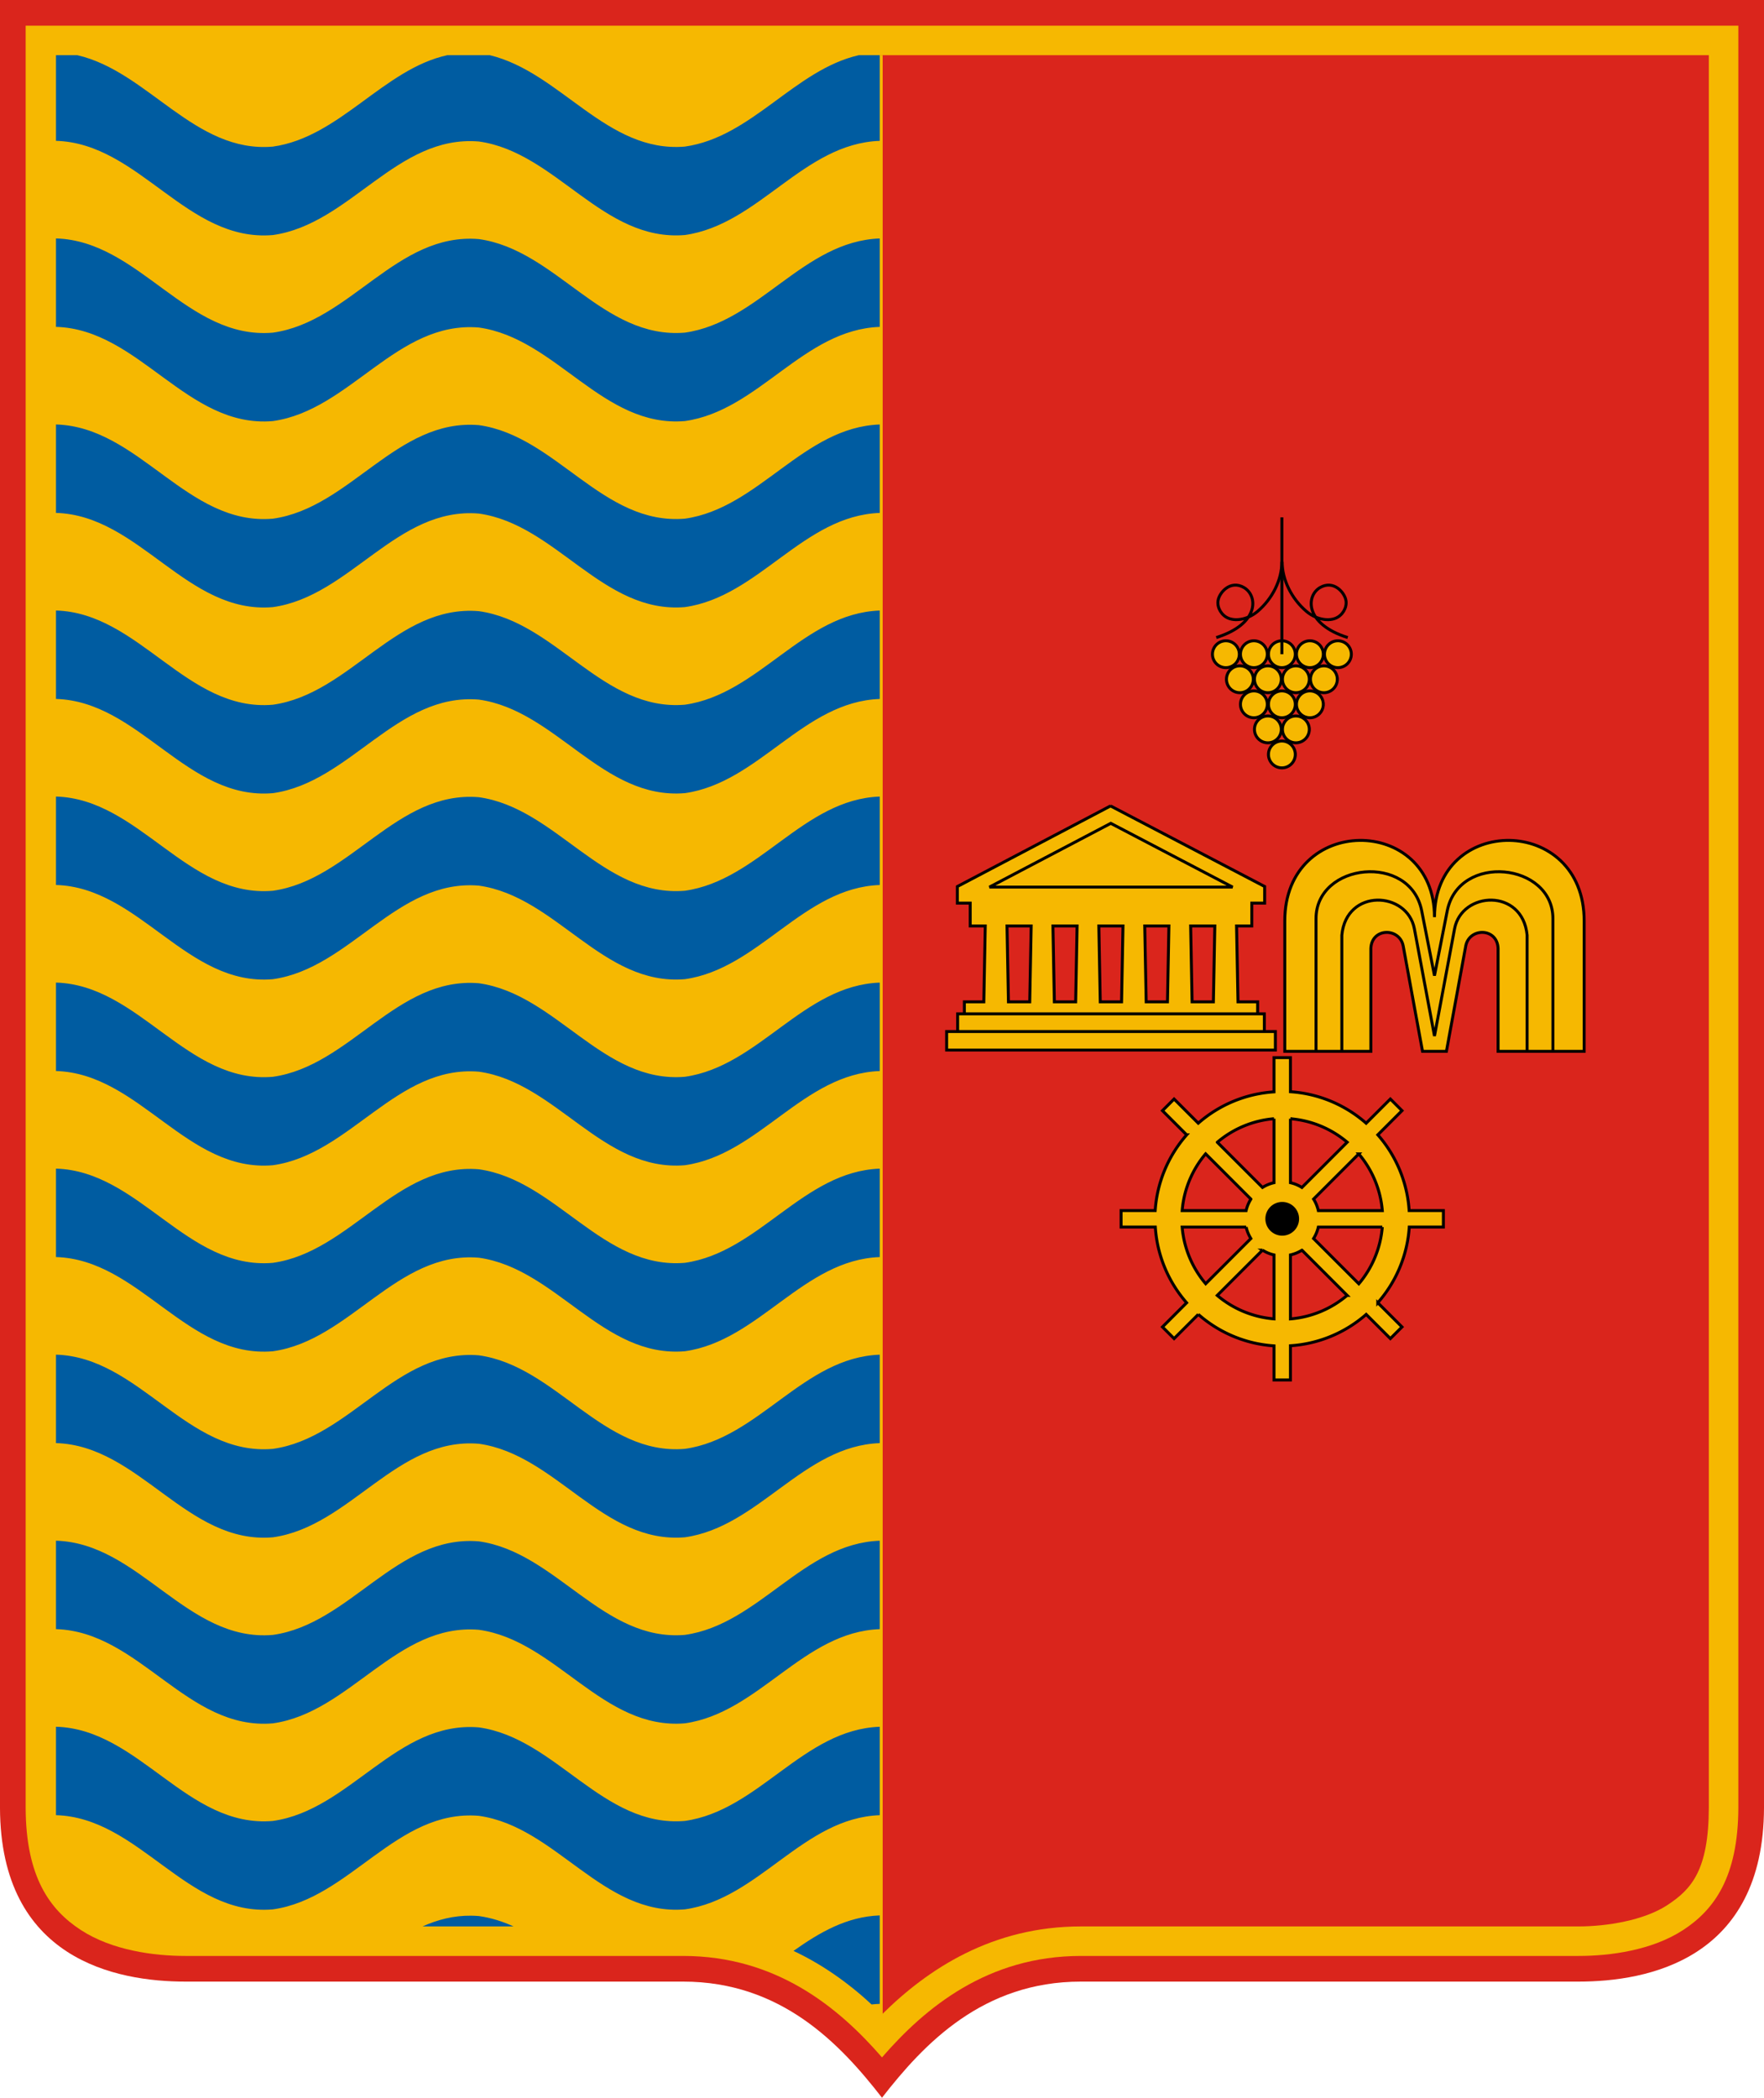 <?xml version="1.0" encoding="UTF-8" standalone="no"?>
<!-- Created with Inkscape (http://www.inkscape.org/) -->

<svg
   xmlns:dc="http://purl.org/dc/elements/1.1/"
   xmlns:cc="http://creativecommons.org/ns#"
   xmlns:rdf="http://www.w3.org/1999/02/22-rdf-syntax-ns#"
   xmlns:svg="http://www.w3.org/2000/svg"
   xmlns="http://www.w3.org/2000/svg"
   xmlns:sodipodi="http://sodipodi.sourceforge.net/DTD/sodipodi-0.dtd"
   xmlns:inkscape="http://www.inkscape.org/namespaces/inkscape"
   width="598.488"
   height="711.635"
   id="svg2"
   version="1.1"
   inkscape:version="0.91 r13725"
   sodipodi:docname="HUN Balatonfüred Címer.svg">
  <sodipodi:namedview
     inkscape:snap-to-guides="true"
     id="base"
     pagecolor="#ffffff"
     bordercolor="#666666"
     borderopacity="1.0"
     inkscape:pageopacity="0.0"
     inkscape:pageshadow="2"
     inkscape:zoom="0.75656348"
     inkscape:cx="326.97631"
     inkscape:cy="352.35937"
     inkscape:document-units="px"
     inkscape:current-layer="layer2"
     showgrid="false"
     inkscape:window-width="1280"
     inkscape:window-height="972"
     inkscape:window-x="-8"
     inkscape:window-y="-8"
     inkscape:window-maximized="1"
     showguides="true"
     inkscape:guide-bbox="true"
     inkscape:snap-object-midpoints="true"
     inkscape:snap-center="true"
     inkscape:object-nodes="true"
     inkscape:snap-global="false"
     fit-margin-top="0"
     fit-margin-left="0"
     fit-margin-right="0"
     fit-margin-bottom="0"
     showborder="true"
     inkscape:object-paths="true">
    <sodipodi:guide
       id="guide2983"
       position="298.474,-42.454"
       orientation="1,0" />
    <sodipodi:guide
       id="guide4156"
       orientation="1,0"
       position="-2942.383,-177.23" />
    <sodipodi:guide
       id="guide4196"
       orientation="1,0"
       position="918.587,154.008" />
  </sodipodi:namedview>
  <defs
     id="defs4">
    <inkscape:path-effect
       is_visible="true"
       id="path-effect4996"
       effect="spiro" />
    <inkscape:path-effect
       is_visible="true"
       id="path-effect4980"
       effect="spiro" />
  </defs>
  <g
     transform="translate(-3373.07,-915.884)"
     inkscape:label="RASZTER"
     id="layer2"
     inkscape:groupmode="layer">
    <path
       inkscape:connector-curvature="0"
       style="fill:none;fill-opacity:1;stroke:#000000;stroke-width:1;stroke-linecap:butt;stroke-linejoin:miter;stroke-opacity:1"
       d="m 467.833,633.021 0,-100 35.059,-52.203 40.677,-19.046 19.913,-34.929 -19.913,34.929 -40.677,19.046 7.265,-48.727 -8.454,-41.091 8.454,41.091 -7.265,48.727 -35.059,52.203 -39.684,-54.656 -4.443,-45.457 4.443,45.457 39.684,54.656 0,100"
       id="path5097" />
  </g>
  <g
     transform="translate(-3373.07,-915.884)"
     id="layer1"
     inkscape:groupmode="layer"
     inkscape:label="1. réteg">
    <path
       inkscape:connector-curvature="0"
       id="path4154"
       d="m 430.691,2077.615 0,721.995"
       style="color:#000000;display:inline;overflow:visible;visibility:visible;fill:none;fill-rule:evenodd;stroke:#ff00ff;stroke-width:1px;stroke-linecap:butt;stroke-linejoin:miter;stroke-miterlimit:4;stroke-dasharray:none;stroke-dashoffset:0;stroke-opacity:1;marker:none;enable-background:accumulate" />
    <path
       style="opacity:1;fill:none;fill-opacity:1;stroke:#ff00ff;stroke-width:2;stroke-linecap:square;stroke-linejoin:miter;stroke-miterlimit:4;stroke-dasharray:none;stroke-dashoffset:0;stroke-opacity:1"
       d=""
       title="cosx)"
       id="path5611" />
    <g
       id="g6592">
      <path
         sodipodi:nodetypes="cccccccccc"
         inkscape:connector-curvature="0"
         id="path5115"
         d="m 3971.559,915.884 0,613.295 c -0.171,51.436 -39.423,58.942 -62.942,58.942 l -168.837,0 c -33.207,0 -53.204,21.017 -67.466,39.398 -14.262,-18.381 -34.259,-39.398 -67.466,-39.398 l -168.837,0 c -23.519,0 -62.771,-7.506 -62.942,-58.942 l 0,-613.295 z"
         style="color:#000000;display:inline;overflow:visible;visibility:visible;fill:#da251c;fill-opacity:1;fill-rule:evenodd;stroke:none;stroke-width:1px;stroke-linecap:butt;stroke-linejoin:miter;stroke-miterlimit:4;stroke-dasharray:none;stroke-dashoffset:0;stroke-opacity:1;marker:none;enable-background:accumulate" />
      <path
         sodipodi:type="inkscape:offset"
         inkscape:radius="-8.7059078"
         inkscape:original="M 3993.0703 915.88477 L 3993.0703 1529.1797 C 3993.2408 1580.6154 4032.4931 1588.1211 4056.0117 1588.1211 L 4224.8496 1588.1211 C 4258.0563 1588.1211 4278.0525 1609.1383 4292.3145 1627.5195 C 4306.5765 1609.1383 4326.5746 1588.1211 4359.7812 1588.1211 L 4528.6172 1588.1211 C 4552.1358 1588.1211 4591.3881 1580.6154 4591.5586 1529.1797 L 4591.5586 915.88477 L 3993.0703 915.88477 z "
         style="color:#000000;display:inline;overflow:visible;visibility:visible;fill:#f6b801;fill-opacity:1;fill-rule:evenodd;stroke:none;stroke-width:1px;stroke-linecap:butt;stroke-linejoin:miter;stroke-miterlimit:4;stroke-dasharray:none;stroke-dashoffset:0;stroke-opacity:1;marker:none;enable-background:accumulate"
         id="path5123"
         d="m 4001.775,924.59 0,604.561 c 0.078,23.505 8.211,34.634 18.756,41.49 10.545,6.856 24.647,8.775 35.48,8.775 l 168.838,0 c 31.603,0 52.782,17.485 67.465,34.416 14.684,-16.931 35.863,-34.416 67.467,-34.416 l 168.836,0 c 10.833,0 24.936,-1.919 35.48,-8.775 10.545,-6.856 18.678,-17.985 18.756,-41.49 l 0,-604.561 -581.078,0 z"
         transform="translate(-620,0)" />
      <path
         sodipodi:type="inkscape:offset"
         inkscape:radius="-10.011818"
         inkscape:original="M 4001.7754 924.58984 L 4001.7754 1529.1504 C 4001.8533 1552.6551 4009.9864 1563.7843 4020.5312 1570.6406 C 4031.0762 1577.497 4045.1786 1579.416 4056.0117 1579.416 L 4224.8496 1579.416 C 4256.4525 1579.416 4277.6311 1596.9009 4292.3145 1613.832 C 4306.9983 1596.9005 4328.1779 1579.416 4359.7812 1579.416 L 4528.6172 1579.416 C 4539.4504 1579.416 4553.5528 1577.497 4564.0977 1570.6406 C 4574.6425 1563.7843 4582.7756 1552.6551 4582.8535 1529.1504 L 4582.8535 924.58984 L 4001.7754 924.58984 z "
         style="color:#000000;display:inline;overflow:visible;visibility:visible;fill:#da251c;fill-opacity:1;fill-rule:evenodd;stroke:none;stroke-width:1px;stroke-linecap:butt;stroke-linejoin:miter;stroke-miterlimit:4;stroke-dasharray:none;stroke-dashoffset:0;stroke-opacity:1;marker:none;enable-background:accumulate"
         id="path5127"
         d="m 4011.787,934.602 0,594.516 c 0.07,21.206 5.835,27.689 14.201,33.129 7.841,5.098 20.373,7.158 30.023,7.158 l 168.838,0 c 30.064,0 51.985,14.462 67.465,29.84 15.48,-15.378 37.403,-29.84 67.467,-29.84 l 168.836,0 c 9.651,0 22.183,-2.06 30.023,-7.158 8.366,-5.44 14.131,-11.923 14.201,-33.129 l 0,-594.516 -561.055,0 z"
         transform="translate(-620,0)" />
      <path
         style="opacity:1;fill:#f6b801;fill-opacity:1;stroke:#f6b801;stroke-width:2;stroke-linecap:square;stroke-linejoin:miter;stroke-miterlimit:4;stroke-dasharray:none;stroke-dashoffset:0;stroke-opacity:1"
         d="m 3248.336,543.701 -279.758,0 0,594.516 c 0.01,2.651 0.108,5.072 0.289,7.289 0.181,2.217 0.443,4.231 0.783,6.068 0.341,1.837 0.758,3.499 1.246,5.01 0.488,1.511 1.048,2.872 1.672,4.109 0.624,1.238 1.313,2.353 2.061,3.371 0.748,1.018 1.553,1.941 2.412,2.793 1.718,1.704 3.649,3.128 5.74,4.488 1.96,1.274 4.212,2.36 6.641,3.269 2.428,0.91 5.032,1.647 7.691,2.223 2.66,0.576 5.377,0.993 8.031,1.266 2.655,0.273 5.246,0.4 7.658,0.4 l 168.838,0 c 3.758,0 7.39,0.227 10.896,0.652 3.507,0.425 6.89,1.05 10.152,1.848 3.262,0.798 6.403,1.769 9.428,2.887 3.025,1.118 5.933,2.383 8.727,3.768 2.793,1.384 5.472,2.888 8.041,4.486 2.569,1.598 5.026,3.292 7.377,5.051 2.351,1.759 4.595,3.584 6.734,5.451 1.869,1.631 3.627,3.302 5.34,4.979 l 0,-663.924 z"
         id="path5143"
         transform="translate(423.208,390.9)"
         inkscape:connector-curvature="0" />
      <path
         id="path5750"
         transform="translate(3373.07,915.884)"
         d="M 18.994 18.717 L 18.994 47.775 C 47.337 48.578 63.438 82.231 92.572 79.738 C 118.816 76.073 134.592 45.675 162.469 47.998 C 188.713 51.65 204.492 82.064 232.367 79.73 C 257.504 76.183 272.52 48.718 298.473 47.783 L 298.473 18.717 L 291.387 18.717 C 269.59 23.698 255.127 46.518 232.367 49.73 C 205.824 51.953 190.241 24.5 166.154 18.717 L 151.783 18.717 C 130.144 23.415 115.271 46.568 92.572 49.738 C 66.004 52.012 50.27 24.238 26.211 18.717 L 18.994 18.717 z M 18.994 80.887 L 18.994 110.887 C 47.337 111.69 63.438 145.343 92.572 142.85 C 118.816 139.184 134.592 108.787 162.469 111.109 C 188.713 114.761 204.492 145.176 232.367 142.842 C 257.504 139.294 272.52 111.83 298.473 110.895 L 298.473 80.895 C 272.52 81.83 257.504 109.294 232.367 112.842 C 204.492 115.176 188.713 84.761 162.469 81.109 C 134.592 78.787 118.816 109.184 92.572 112.85 C 63.438 115.343 47.337 81.69 18.994 80.887 z M 18.994 143.996 L 18.994 173.996 C 47.337 174.799 63.438 208.454 92.572 205.961 C 118.816 202.295 134.592 171.898 162.469 174.221 C 188.713 177.873 204.492 208.287 232.367 205.953 C 257.504 202.406 272.52 174.939 298.473 174.004 L 298.473 144.004 C 272.52 144.939 257.504 172.406 232.367 175.953 C 204.492 178.287 188.713 147.873 162.469 144.221 C 134.592 141.898 118.816 172.295 92.572 175.961 C 63.438 178.454 47.337 144.799 18.994 143.996 z M 18.994 207.107 L 18.994 237.107 C 47.337 237.91 63.438 271.565 92.572 269.072 C 118.816 265.407 134.592 235.009 162.469 237.332 C 188.713 240.984 204.492 271.398 232.367 269.064 C 257.504 265.517 272.52 238.05 298.473 237.115 L 298.473 207.115 C 272.52 208.05 257.504 235.517 232.367 239.064 C 204.492 241.398 188.713 210.984 162.469 207.332 C 134.592 205.009 118.816 235.407 92.572 239.072 C 63.438 241.565 47.337 207.91 18.994 207.107 z M 18.994 270.219 L 18.994 300.219 C 47.337 301.022 63.438 334.675 92.572 332.182 C 118.816 328.516 134.592 298.121 162.469 300.443 C 188.713 304.095 204.492 334.51 232.367 332.176 C 257.504 328.628 272.52 301.162 298.473 300.227 L 298.473 270.227 C 272.52 271.162 257.504 298.628 232.367 302.176 C 204.492 304.51 188.713 274.095 162.469 270.443 C 134.592 268.121 118.816 298.516 92.572 302.182 C 63.438 304.675 47.337 271.022 18.994 270.219 z M 18.994 333.33 L 18.994 363.33 C 47.337 364.133 63.438 397.786 92.572 395.293 C 118.816 391.627 134.592 361.232 162.469 363.555 C 188.713 367.207 204.492 397.621 232.367 395.287 C 257.504 391.74 272.52 364.273 298.473 363.338 L 298.473 333.338 C 272.52 334.273 257.504 361.74 232.367 365.287 C 204.492 367.621 188.713 337.207 162.469 333.555 C 134.592 331.232 118.816 361.627 92.572 365.293 C 63.438 367.786 47.337 334.133 18.994 333.33 z M 18.994 396.441 L 18.994 426.441 C 47.337 427.244 63.438 460.897 92.572 458.404 C 118.816 454.739 134.592 424.343 162.469 426.666 C 188.713 430.318 204.492 460.73 232.367 458.396 C 257.504 454.849 272.52 427.384 298.473 426.449 L 298.473 396.449 C 272.52 397.384 257.504 424.849 232.367 428.396 C 204.492 430.73 188.713 400.318 162.469 396.666 C 134.592 394.343 118.816 424.739 92.572 428.404 C 63.438 430.897 47.337 397.244 18.994 396.441 z M 18.994 459.553 L 18.994 489.553 C 47.337 490.356 63.438 524.009 92.572 521.516 C 118.816 517.85 134.592 487.455 162.469 489.777 C 188.713 493.429 204.492 523.842 232.367 521.508 C 257.504 517.96 272.52 490.496 298.473 489.561 L 298.473 459.561 C 272.52 460.496 257.504 487.96 232.367 491.508 C 204.492 493.842 188.713 463.429 162.469 459.777 C 134.592 457.455 118.816 487.85 92.572 491.516 C 63.438 494.009 47.337 460.356 18.994 459.553 z M 18.994 522.664 L 18.994 552.664 C 47.337 553.467 63.438 587.12 92.572 584.627 C 118.816 580.961 134.592 550.566 162.469 552.889 C 188.713 556.541 204.492 586.953 232.367 584.619 C 257.504 581.072 272.52 553.607 298.473 552.672 L 298.473 522.672 C 272.52 523.607 257.504 551.072 232.367 554.619 C 204.492 556.953 188.713 526.541 162.469 522.889 C 134.592 520.566 118.816 550.961 92.572 554.627 C 63.438 557.12 47.337 523.467 18.994 522.664 z M 18.994 585.775 L 18.994 615.775 C 47.337 616.578 63.438 650.231 92.572 647.738 C 118.816 644.073 134.592 613.675 162.469 615.998 C 188.713 619.65 204.492 650.064 232.367 647.73 C 257.504 644.183 272.52 616.718 298.473 615.783 L 298.473 585.783 C 272.52 586.718 257.504 614.183 232.367 617.73 C 204.492 620.064 188.713 589.65 162.469 585.998 C 134.592 583.675 118.816 614.073 92.572 617.738 C 63.438 620.231 47.337 586.578 18.994 585.775 z M 298.473 649.783 C 287.238 650.188 278.053 655.566 269.209 661.822 C 269.804 662.101 270.395 662.384 270.98 662.674 C 273.774 664.058 276.453 665.562 279.021 667.16 C 281.59 668.758 284.048 670.452 286.398 672.211 C 288.749 673.97 290.993 675.795 293.133 677.662 C 294.014 678.431 294.867 679.209 295.705 679.992 C 296.615 679.892 297.535 679.817 298.473 679.783 L 298.473 649.783 z M 159.891 649.875 C 153.906 649.801 148.474 651.23 143.355 653.52 L 174.25 653.52 C 170.525 651.832 166.629 650.577 162.469 649.998 C 161.598 649.925 160.739 649.885 159.891 649.875 z "
         style="opacity:1;fill:#005ca1;fill-opacity:1;stroke:none;stroke-width:2;stroke-linecap:square;stroke-linejoin:miter;stroke-miterlimit:4;stroke-dasharray:none;stroke-dashoffset:0;stroke-opacity:1" />
      <g
         transform="translate(-920,0)"
         id="g6561">
        <path
           inkscape:connector-curvature="0"
           id="path5942"
           d="m 4669.854,1189.286 -51.975,27.338 0,5.631 4.359,0 0,7.758 5.111,0 -0.488,25.73 -6.604,0 0,11.475 99.506,0 0,-11.475 -6.666,0 -0.488,-25.73 5.176,0 0,-7.758 4.357,0 0,-5.631 -52.289,-27.338 z m -35.127,40.727 8.199,0 -0.488,25.73 -7.223,0 -0.488,-25.73 z m 15.576,0 8.199,0 -0.486,25.73 -7.225,0 -0.488,-25.73 z m 15.578,0 8.197,0 -0.486,25.73 -7.225,0 -0.486,-25.73 z m 15.576,0 8.199,0 -0.488,25.73 -7.225,0 -0.486,-25.73 z m 15.576,0 8.199,0 -0.488,25.73 -7.223,0 -0.488,-25.73 z"
           style="opacity:1;fill:#f6b801;fill-opacity:1;stroke:#000000;stroke-width:1;stroke-linecap:square;stroke-linejoin:miter;stroke-miterlimit:4;stroke-dasharray:none;stroke-dashoffset:0;stroke-opacity:1" />
        <path
           style="opacity:1;fill:#f6b801;fill-opacity:1;stroke:#000000;stroke-width:1;stroke-linecap:square;stroke-linejoin:miter;stroke-miterlimit:4;stroke-dasharray:none;stroke-dashoffset:0;stroke-opacity:1"
           d="m 4725.313,1274.673 0,11.611 a 43.203,43.203 0 0 0 -25.697,10.631 l -8.201,-8.201 -3.945,3.945 8.215,8.215 a 43.203,43.203 0 0 0 -10.686,25.686 l -11.57,0 0,5.58 11.613,0 a 43.203,43.203 0 0 0 10.629,25.697 l -8.201,8.201 3.945,3.945 8.215,-8.215 a 43.203,43.203 0 0 0 25.684,10.685 l 0,11.57 5.58,0 0,-11.613 a 43.203,43.203 0 0 0 25.697,-10.629 l 8.201,8.201 3.947,-3.945 -8.215,-8.215 a 43.203,43.203 0 0 0 10.684,-25.684 l 11.572,0 0,-5.58 -11.613,0 a 43.203,43.203 0 0 0 -10.631,-25.697 l 8.203,-8.203 -3.947,-3.945 -8.215,8.215 a 43.203,43.203 0 0 0 -25.684,-10.685 l 0,-11.57 -5.58,0 z m 0,20.723 0,21.709 a 12.573,12.573 0 0 0 -3.902,1.605 l -15.33,-15.33 a 34.086,34.086 0 0 1 19.232,-7.984 z m 5.58,0.01 a 34.086,34.086 0 0 1 19.254,7.957 l -15.359,15.359 a 12.573,12.573 0 0 0 -3.894,-1.617 l 0,-21.699 z m -28.781,11.9 15.361,15.361 a 12.573,12.573 0 0 0 -1.617,3.897 l -21.701,0 a 34.086,34.086 0 0 1 7.957,-19.258 z m 51.959,0.025 a 34.086,34.086 0 0 1 7.986,19.232 l -21.711,0 a 12.573,12.573 0 0 0 -1.605,-3.902 l 15.33,-15.33 z m -59.922,24.812 21.711,0 a 12.573,12.573 0 0 0 1.605,3.902 l -15.33,15.33 a 34.086,34.086 0 0 1 -7.986,-19.232 z m 46.201,0 21.701,0 a 34.086,34.086 0 0 1 -7.957,19.254 l -15.361,-15.361 a 12.573,12.573 0 0 0 1.617,-3.893 z m -18.932,7.84 a 12.573,12.573 0 0 0 3.894,1.617 l 0,21.699 a 34.086,34.086 0 0 1 -19.256,-7.955 l 15.361,-15.361 z m 13.377,0.01 15.33,15.33 a 34.086,34.086 0 0 1 -19.232,7.984 l 0,-21.709 a 12.573,12.573 0 0 0 3.902,-1.605 z"
           id="path5914"
           inkscape:connector-curvature="0" />
        <path
           inkscape:connector-curvature="0"
           id="path5921"
           d="m 4733.321,1329.349 a 5.218,5.218 0 0 1 -5.218,5.218 5.218,5.218 0 0 1 -5.218,-5.218 5.218,5.218 0 0 1 5.218,-5.218 5.218,5.218 0 0 1 5.218,5.218 z"
           style="opacity:1;fill:#000000;fill-opacity:1;stroke:#000000;stroke-width:1;stroke-linecap:square;stroke-linejoin:miter;stroke-miterlimit:4;stroke-dasharray:none;stroke-dashoffset:0;stroke-opacity:1" />
        <path
           sodipodi:nodetypes="ccccc"
           inkscape:connector-curvature="0"
           id="path5940"
           d="m 4617.981,1259.818 104.06,0 0,12 -104.06,0 z"
           style="opacity:1;fill:#f6b801;fill-opacity:1;stroke:#000000;stroke-width:1;stroke-linecap:square;stroke-linejoin:miter;stroke-miterlimit:4;stroke-dasharray:none;stroke-dashoffset:0;stroke-opacity:1" />
        <path
           sodipodi:nodetypes="cccc"
           inkscape:connector-curvature="0"
           id="path5948"
           d="m 4628.765,1216.818 41.17,-21.63 41.323,21.63 z"
           style="opacity:1;fill:#f6b801;fill-opacity:1;stroke:#000000;stroke-width:1;stroke-linecap:square;stroke-linejoin:miter;stroke-miterlimit:4;stroke-dasharray:none;stroke-dashoffset:0;stroke-opacity:1" />
        <path
           style="color:#000000;display:inline;overflow:visible;visibility:visible;fill:#f6b801;fill-opacity:1;fill-rule:evenodd;stroke:#000000;stroke-width:1px;stroke-linecap:butt;stroke-linejoin:miter;stroke-miterlimit:4;stroke-dasharray:none;stroke-dashoffset:0;stroke-opacity:1;marker:none;enable-background:accumulate"
           d="m 4783.814,1272.535 6.542,-35.691 c 1.164,-6.349 10.746,-6.325 10.982,0.818 l 0,34.873 29.207,0 0,-44.22 c 0,-36.208 -50.751,-36.263 -50.788,-1.291 -0.038,-34.972 -50.788,-34.916 -50.788,1.291 l 0,44.22 29.207,0 0,-34.873 c 0.236,-7.143 9.818,-7.167 10.982,-0.818 l 6.542,35.691 z"
           id="path6054"
           inkscape:connector-curvature="0"
           sodipodi:nodetypes="cscccccccccscc" />
        <path
           style="color:#000000;display:inline;overflow:visible;visibility:visible;fill:none;fill-opacity:1;fill-rule:evenodd;stroke:#000000;stroke-width:1px;stroke-linecap:butt;stroke-linejoin:miter;stroke-miterlimit:4;stroke-dasharray:none;stroke-dashoffset:0;stroke-opacity:1;marker:none;enable-background:accumulate"
           d="m 4819.943,1272.535 0,-45.015 c 0,-19 -31.97,-22.336 -35.853,-2.643 l -4.333,21.974 -4.333,-21.974 c -3.851,-19.699 -35.853,-16.357 -35.853,2.643 l 0,45.015"
           id="path6056"
           inkscape:connector-curvature="0"
           sodipodi:nodetypes="ccscscc" />
        <path
           inkscape:connector-curvature="0"
           id="path6060"
           d="m 4713.542,1137.821 a 4.556,4.556 0 0 1 -4.556,4.556 4.556,4.556 0 0 1 -4.556,-4.556 4.556,4.556 0 0 1 4.556,-4.556 4.556,4.556 0 0 1 4.556,4.556 z"
           style="opacity:1;fill:#f6b801;fill-opacity:1;stroke:#000000;stroke-width:1;stroke-linecap:square;stroke-linejoin:miter;stroke-miterlimit:4;stroke-dasharray:none;stroke-dashoffset:0;stroke-opacity:1" />
        <path
           style="opacity:1;fill:#f6b801;fill-opacity:1;stroke:#000000;stroke-width:1;stroke-linecap:square;stroke-linejoin:miter;stroke-miterlimit:4;stroke-dasharray:none;stroke-dashoffset:0;stroke-opacity:1"
           d="m 4751.542,1137.821 a 4.556,4.556 0 0 1 -4.556,4.556 4.556,4.556 0 0 1 -4.556,-4.556 4.556,4.556 0 0 1 4.556,-4.556 4.556,4.556 0 0 1 4.556,4.556 z"
           id="path6065"
           inkscape:connector-curvature="0" />
        <path
           inkscape:connector-curvature="0"
           style="opacity:1;fill:#f6b801;fill-opacity:1;stroke:#000000;stroke-width:1;stroke-linecap:square;stroke-linejoin:miter;stroke-miterlimit:4;stroke-dasharray:none;stroke-dashoffset:0;stroke-opacity:1"
           d="m 4742.042,1137.821 c 0,2.516 -2.04,4.556 -4.556,4.556 -1.208,0 -2.367,-0.48 -3.222,-1.335 -0.855,-0.855 -1.335,-2.013 -1.335,-3.222 0,-1.208 0.48,-2.367 1.335,-3.222 0.854,-0.855 2.013,-1.335 3.222,-1.335 2.516,0 4.556,2.04 4.556,4.556 0,0 0,0 0,0"
           id="path6106" />
        <path
           inkscape:connector-curvature="0"
           style="opacity:1;fill:#f6b801;fill-opacity:1;stroke:#000000;stroke-width:1;stroke-linecap:square;stroke-linejoin:miter;stroke-miterlimit:4;stroke-dasharray:none;stroke-dashoffset:0;stroke-opacity:1"
           d="m 4732.542,1137.821 c 0,2.516 -2.04,4.556 -4.556,4.556 -1.208,0 -2.367,-0.48 -3.222,-1.335 -0.855,-0.855 -1.335,-2.013 -1.335,-3.222 0,-1.208 0.48,-2.367 1.335,-3.222 0.854,-0.855 2.013,-1.335 3.222,-1.335 2.516,0 4.556,2.04 4.556,4.556 0,0 0,0 0,0"
           id="path6108" />
        <path
           inkscape:connector-curvature="0"
           style="opacity:1;fill:#f6b801;fill-opacity:1;stroke:#000000;stroke-width:1;stroke-linecap:square;stroke-linejoin:miter;stroke-miterlimit:4;stroke-dasharray:none;stroke-dashoffset:0;stroke-opacity:1"
           d="m 4723.042,1137.821 c 0,2.516 -2.04,4.556 -4.556,4.556 -1.208,0 -2.367,-0.48 -3.222,-1.335 -0.855,-0.855 -1.335,-2.013 -1.335,-3.222 0,-1.208 0.48,-2.367 1.335,-3.222 0.854,-0.855 2.013,-1.335 3.222,-1.335 2.516,0 4.556,2.04 4.556,4.556 0,0 0,0 0,0"
           id="path6110" />
        <path
           id="path6154"
           d="m 4732.542,1171.821 c 0,2.516 -2.04,4.556 -4.556,4.556 -1.208,0 -2.367,-0.48 -3.222,-1.335 -0.855,-0.855 -1.335,-2.013 -1.335,-3.222 0,-1.208 0.48,-2.367 1.335,-3.222 0.854,-0.855 2.013,-1.335 3.222,-1.335 2.516,0 4.556,2.04 4.556,4.556 0,0 0,0 0,0"
           style="opacity:1;fill:#f6b801;fill-opacity:1;stroke:#000000;stroke-width:1;stroke-linecap:square;stroke-linejoin:miter;stroke-miterlimit:4;stroke-dasharray:none;stroke-dashoffset:0;stroke-opacity:1"
           inkscape:connector-curvature="0" />
        <path
           id="path6199"
           d="m 4718.292,1146.321 c 0,2.516 -2.04,4.556 -4.556,4.556 -1.208,0 -2.367,-0.48 -3.222,-1.335 -0.855,-0.855 -1.335,-2.013 -1.335,-3.222 0,-1.208 0.48,-2.367 1.335,-3.222 0.854,-0.855 2.013,-1.335 3.222,-1.335 2.516,0 4.556,2.04 4.556,4.556 0,0 0,0 0,0"
           style="opacity:1;fill:#f6b801;fill-opacity:1;stroke:#000000;stroke-width:1;stroke-linecap:square;stroke-linejoin:miter;stroke-miterlimit:4;stroke-dasharray:none;stroke-dashoffset:0;stroke-opacity:1"
           inkscape:connector-curvature="0" />
        <path
           id="path6201"
           d="m 4723.042,1154.821 c 0,2.516 -2.04,4.556 -4.556,4.556 -1.208,0 -2.367,-0.48 -3.222,-1.335 -0.855,-0.855 -1.335,-2.013 -1.335,-3.222 0,-1.208 0.48,-2.367 1.335,-3.222 0.854,-0.855 2.013,-1.335 3.222,-1.335 2.516,0 4.556,2.04 4.556,4.556 0,0 0,0 0,0"
           style="opacity:1;fill:#f6b801;fill-opacity:1;stroke:#000000;stroke-width:1;stroke-linecap:square;stroke-linejoin:miter;stroke-miterlimit:4;stroke-dasharray:none;stroke-dashoffset:0;stroke-opacity:1"
           inkscape:connector-curvature="0" />
        <path
           id="path6203"
           d="m 4727.792,1163.321 c 0,2.516 -2.04,4.556 -4.556,4.556 -1.208,0 -2.367,-0.48 -3.222,-1.335 -0.855,-0.855 -1.335,-2.013 -1.335,-3.222 0,-1.208 0.48,-2.367 1.335,-3.222 0.854,-0.855 2.013,-1.335 3.222,-1.335 2.516,0 4.556,2.04 4.556,4.556 0,0 0,0 0,0"
           style="opacity:1;fill:#f6b801;fill-opacity:1;stroke:#000000;stroke-width:1;stroke-linecap:square;stroke-linejoin:miter;stroke-miterlimit:4;stroke-dasharray:none;stroke-dashoffset:0;stroke-opacity:1"
           inkscape:connector-curvature="0" />
        <path
           inkscape:connector-curvature="0"
           style="opacity:1;fill:#f6b801;fill-opacity:1;stroke:#000000;stroke-width:1;stroke-linecap:square;stroke-linejoin:miter;stroke-miterlimit:4;stroke-dasharray:none;stroke-dashoffset:0;stroke-opacity:1"
           d="m 4746.792,1146.321 c 0,2.516 -2.04,4.556 -4.556,4.556 -1.208,0 -2.367,-0.48 -3.222,-1.335 -0.855,-0.855 -1.335,-2.013 -1.335,-3.222 0,-1.208 0.48,-2.367 1.335,-3.222 0.854,-0.855 2.013,-1.335 3.222,-1.335 2.516,0 4.556,2.04 4.556,4.556 0,0 0,0 0,0"
           id="path6297" />
        <path
           inkscape:connector-curvature="0"
           style="opacity:1;fill:#f6b801;fill-opacity:1;stroke:#000000;stroke-width:1;stroke-linecap:square;stroke-linejoin:miter;stroke-miterlimit:4;stroke-dasharray:none;stroke-dashoffset:0;stroke-opacity:1"
           d="m 4742.042,1154.821 c 0,2.516 -2.04,4.556 -4.556,4.556 -1.208,0 -2.367,-0.48 -3.222,-1.335 -0.855,-0.855 -1.335,-2.013 -1.335,-3.222 0,-1.208 0.48,-2.367 1.335,-3.222 0.854,-0.855 2.013,-1.335 3.222,-1.335 2.516,0 4.556,2.04 4.556,4.556 0,0 0,0 0,0"
           id="path6299" />
        <path
           inkscape:connector-curvature="0"
           style="opacity:1;fill:#f6b801;fill-opacity:1;stroke:#000000;stroke-width:1;stroke-linecap:square;stroke-linejoin:miter;stroke-miterlimit:4;stroke-dasharray:none;stroke-dashoffset:0;stroke-opacity:1"
           d="m 4737.292,1163.321 c 0,2.516 -2.04,4.556 -4.556,4.556 -1.208,0 -2.367,-0.48 -3.222,-1.335 -0.855,-0.855 -1.335,-2.013 -1.335,-3.222 0,-1.208 0.48,-2.367 1.335,-3.222 0.854,-0.855 2.013,-1.335 3.222,-1.335 2.516,0 4.556,2.04 4.556,4.556 0,0 0,0 0,0"
           id="path6301" />
        <g
           id="g6399"
           transform="translate(300,0)"
           style="fill:#f6b801;fill-opacity:1;stroke:#000000">
          <path
             style="opacity:1;fill:#f6b801;fill-opacity:1;stroke:#000000;stroke-width:1;stroke-linecap:square;stroke-linejoin:miter;stroke-miterlimit:4;stroke-dasharray:none;stroke-dashoffset:0;stroke-opacity:1"
             d="m 4432.542,1154.821 c 0,2.516 -2.04,4.556 -4.556,4.556 -1.208,0 -2.367,-0.48 -3.222,-1.335 -0.855,-0.855 -1.335,-2.013 -1.335,-3.222 0,-1.208 0.48,-2.367 1.335,-3.222 0.854,-0.855 2.013,-1.335 3.222,-1.335 2.516,0 4.556,2.04 4.556,4.556 0,0 0,0 0,0"
             id="path6401"
             inkscape:connector-curvature="0" />
        </g>
        <g
           id="g6499"
           transform="translate(300,0)"
           style="fill:#f6b801;fill-opacity:1;stroke:#000000">
          <path
             id="path6501"
             d="m 4427.792,1146.321 c 0,2.516 -2.04,4.556 -4.556,4.556 -1.208,0 -2.367,-0.48 -3.222,-1.335 -0.855,-0.855 -1.335,-2.013 -1.335,-3.222 0,-1.208 0.48,-2.367 1.335,-3.222 0.854,-0.855 2.013,-1.335 3.222,-1.335 2.516,0 4.556,2.04 4.556,4.556 0,0 0,0 0,0"
             style="opacity:1;fill:#f6b801;fill-opacity:1;stroke:#000000;stroke-width:1;stroke-linecap:square;stroke-linejoin:miter;stroke-miterlimit:4;stroke-dasharray:none;stroke-dashoffset:0;stroke-opacity:1"
             inkscape:connector-curvature="0" />
          <path
             id="path6503"
             d="m 4437.292,1146.321 c 0,2.516 -2.04,4.556 -4.556,4.556 -1.208,0 -2.367,-0.48 -3.222,-1.335 -0.855,-0.855 -1.335,-2.013 -1.335,-3.222 0,-1.208 0.48,-2.367 1.335,-3.222 0.854,-0.855 2.013,-1.335 3.222,-1.335 2.516,0 4.556,2.04 4.556,4.556 0,0 0,0 0,0"
             style="opacity:1;fill:#f6b801;fill-opacity:1;stroke:#000000;stroke-width:1;stroke-linecap:square;stroke-linejoin:miter;stroke-miterlimit:4;stroke-dasharray:none;stroke-dashoffset:0;stroke-opacity:1"
             inkscape:connector-curvature="0" />
        </g>
        <path
           style="color:#000000;display:inline;overflow:visible;visibility:visible;fill:none;fill-rule:evenodd;stroke:#000000;stroke-width:1px;stroke-linecap:butt;stroke-linejoin:miter;stroke-miterlimit:4;stroke-dasharray:none;stroke-dashoffset:0;stroke-opacity:1;marker:none;enable-background:accumulate"
           d="m 4727.986,1137.821 0,-46.428"
           id="path6555"
           inkscape:connector-curvature="0" />
        <path
           style="color:#000000;display:inline;overflow:visible;visibility:visible;fill:none;fill-rule:evenodd;stroke:#000000;stroke-width:1px;stroke-linecap:butt;stroke-linejoin:miter;stroke-miterlimit:4;stroke-dasharray:none;stroke-dashoffset:0;stroke-opacity:1;marker:none;enable-background:accumulate"
           d="m 4705.72,1132.166 c 14.714,-4.608 14.184,-14.188 9.386,-16.969 -4.588,-2.659 -8.393,1.698 -8.793,4.494 -0.339,2.368 1.205,4.982 3.537,5.924 2.885,1.166 6.953,0.166 9.889,-2.328 4.975,-4.226 8.246,-10.637 8.246,-16.823"
           id="path6557"
           inkscape:connector-curvature="0"
           sodipodi:nodetypes="cssssc" />
        <path
           sodipodi:nodetypes="cssssc"
           inkscape:connector-curvature="0"
           id="path6559"
           d="m 4750.336,1132.166 c -14.714,-4.608 -14.184,-14.188 -9.386,-16.969 4.588,-2.659 8.393,1.698 8.793,4.494 0.339,2.368 -1.205,4.982 -3.537,5.924 -2.885,1.166 -6.953,0.166 -9.889,-2.328 -4.975,-4.226 -8.246,-10.637 -8.246,-16.823"
           style="color:#000000;display:inline;overflow:visible;visibility:visible;fill:none;fill-rule:evenodd;stroke:#000000;stroke-width:1px;stroke-linecap:butt;stroke-linejoin:miter;stroke-miterlimit:4;stroke-dasharray:none;stroke-dashoffset:0;stroke-opacity:1;marker:none;enable-background:accumulate" />
        <path
           sodipodi:nodetypes="ccscscc"
           inkscape:connector-curvature="0"
           id="path6052"
           d="m 4748.327,1272.535 0,-39.398 c 1.501,-16.004 22.209,-15.001 24.618,-2.148 l 6.812,36.349 6.812,-36.349 c 2.396,-12.855 23.116,-13.856 24.618,2.148 l 0,39.398"
           style="color:#000000;display:inline;overflow:visible;visibility:visible;fill:none;fill-opacity:1;fill-rule:evenodd;stroke:#000000;stroke-width:1px;stroke-linecap:butt;stroke-linejoin:miter;stroke-miterlimit:4;stroke-dasharray:none;stroke-dashoffset:0;stroke-opacity:1;marker:none;enable-background:accumulate" />
        <path
           style="opacity:1;fill:#f6b801;fill-opacity:1;stroke:#000000;stroke-width:1;stroke-linecap:square;stroke-linejoin:miter;stroke-miterlimit:4;stroke-dasharray:none;stroke-dashoffset:0;stroke-opacity:1"
           d="m 4614.243,1265.818 111.537,0 0,6.285 -111.537,0 z"
           id="rect5937"
           inkscape:connector-curvature="0"
           sodipodi:nodetypes="ccccc" />
      </g>
    </g>
  </g>
</svg>
